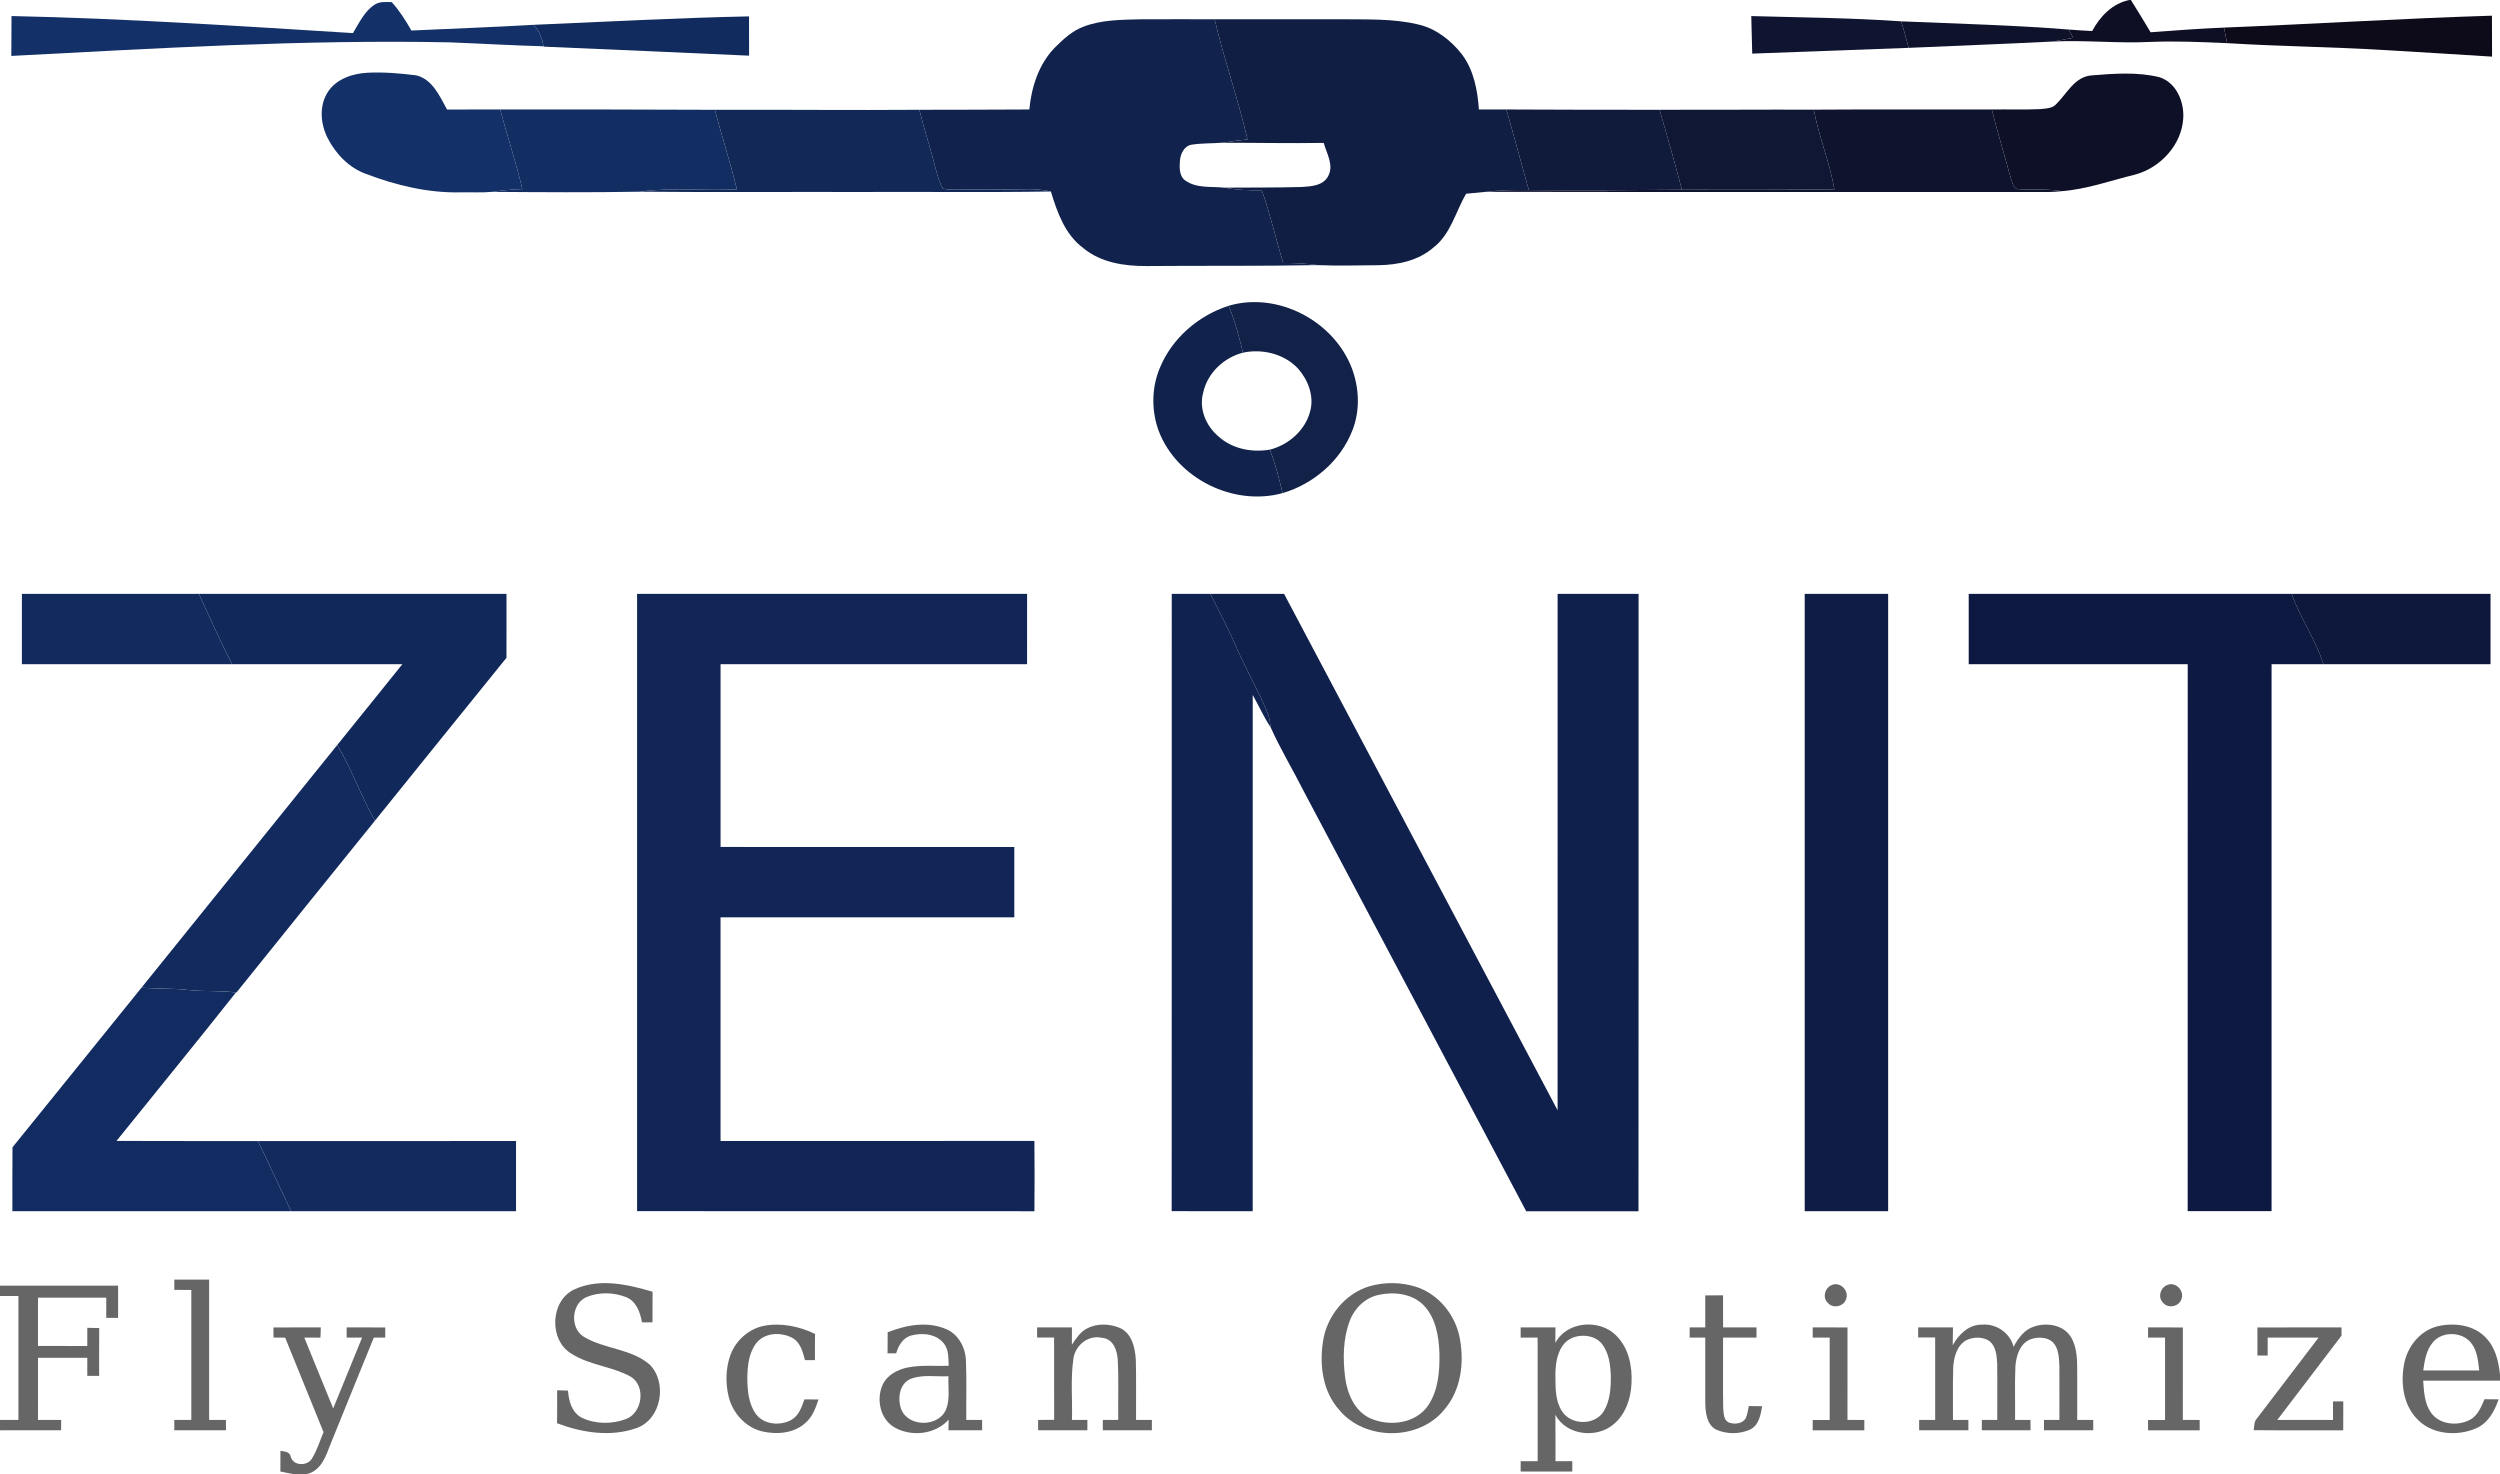 <?xml version="1.0" encoding="UTF-8"?>
<svg id="Layer_1" data-name="Layer 1" xmlns="http://www.w3.org/2000/svg" viewBox="0 0 1014 598">
  <defs>
    <style>
      .cls-1 {
        fill: #0e0f24;
      }

      .cls-2 {
        fill: #0f1c46;
      }

      .cls-3 {
        fill: #112148;
      }

      .cls-4 {
        fill: #0f142e;
      }

      .cls-5 {
        fill: #122c61;
      }

      .cls-6 {
        fill: #0f1530;
      }

      .cls-7 {
        fill: #0e1027;
      }

      .cls-8 {
        fill: #112656;
      }

      .cls-9 {
        fill: #122a5d;
      }

      .cls-10 {
        fill: #122b5e;
      }

      .cls-11 {
        fill: #11234d;
      }

      .cls-12 {
        fill: #122d61;
      }

      .cls-13 {
        fill: #11285a;
      }

      .cls-14 {
        fill: #133068;
      }

      .cls-15 {
        fill: #0d0a1a;
      }

      .cls-16 {
        fill: #666;
      }

      .cls-17 {
        fill: #102250;
      }

      .cls-18 {
        fill: #0e122b;
      }

      .cls-19 {
        fill: #0e1941;
      }

      .cls-20 {
        fill: #10204c;
      }

      .cls-21 {
        fill: #101a3b;
      }

      .cls-22 {
        fill: #0f1734;
      }

      .cls-23 {
        fill: #0e173c;
      }

      .cls-24 {
        fill: #101e43;
      }

      .cls-25 {
        fill: #122958;
      }

      .cls-26 {
        fill: #122a5e;
      }
    </style>
  </defs>
  <path class="cls-1" d="M863.66,0h.63c2.72,4.33,5.38,8.69,7.99,13.09,9.91-.79,19.83-1.46,29.77-1.9.41,2.1.83,4.21,1.26,6.31-10.44-.45-20.89-.93-31.34-.49-13.13.63-26.24-.79-39.36-.17,2.77-.43,5.53-1,8.3-1.51-.62-1.12-1.24-2.24-1.85-3.35,3.16.23,6.34.46,9.52.61,3.17-5.94,8.25-11.22,15.08-12.59Z"/>
  <g>
    <path class="cls-14" d="M151.93,1.91c2.04-1.38,4.6-1.09,6.94-1.05,3.18,3.45,5.66,7.45,7.98,11.52,16.5-.77,33.01-1.36,49.49-2.31,2.4,2.33,3.53,5.48,4.11,8.71-12.83-.36-25.63-1.13-38.45-1.61-59.2-1.17-118.33,2.45-177.41,5.51.02-5.39.05-10.78.08-16.17,46.22.95,92.36,4.07,138.49,6.91,2.5-4.09,4.61-8.8,8.77-11.51Z"/>
    <path class="cls-14" d="M133.12,37.08c3.5-5.16,9.96-7.25,15.93-7.58,6.58-.33,13.2.24,19.73,1.05,6.63,1.58,9.56,8.46,12.54,13.87,7.18-.04,14.36-.01,21.55-.02,2.85,10.81,6.46,21.41,8.99,32.3-4.12.12-8.22.52-12.3,1.12-4.17.39-8.37.1-12.56.19-13.24.33-26.34-2.8-38.64-7.51-6.84-2.47-12.2-8.1-15.46-14.48-2.98-5.83-3.55-13.33.22-18.94Z"/>
  </g>
  <path class="cls-10" d="M216.34,10.07c29.15-1.27,58.3-2.81,87.47-3.43.02,5.31,0,10.63.02,15.94-27.78-1.27-55.56-2.48-83.35-3.66l-.03-.14c-.58-3.23-1.71-6.38-4.11-8.71Z"/>
  <path class="cls-15" d="M902.05,11.19c36.23-1.45,72.43-3.72,108.68-4.83.02,5.54.03,11.08.05,16.61-14.27-.85-28.53-1.82-42.8-2.62-21.54-1.34-43.13-1.51-64.67-2.85-.43-2.1-.85-4.21-1.26-6.31Z"/>
  <path class="cls-6" d="M710.32,6.52c20.27.55,40.56.73,60.8,2.13,1.11,3.55,2.12,7.14,3.03,10.76-21.15.8-42.3,1.55-63.45,2.34-.14-5.08-.27-10.16-.38-15.23Z"/>
  <g>
    <path class="cls-11" d="M439.7,10.73c7.12-2.69,14.85-2.69,22.35-2.9,10.2-.07,20.41-.01,30.61-.02,3.84,16.41,9.54,32.34,13.33,48.76-3.48.32-6.94.81-10.39,1.33-4.06.29-8.16.16-12.18.77-3.02.42-4.55,3.58-4.82,6.31-.23,2.83-.42,6.45,2.22,8.28,4.58,3.22,10.5,2.3,15.77,2.85,5,.93,10.1,1.15,15.19,1.06,3.47,9.66,5.67,19.71,8.71,29.5,4.7-.05,9.4.21,14.06.86-23.18.45-46.39.18-69.58.38-8.93.04-18.46-1.38-25.55-7.26-7.42-5.45-10.62-14.51-13.18-22.98-3.36-.74-6.81-1.05-10.24-.92-8.35.25-16.71-.06-25.05.15-2.83.01-5.69.18-8.47-.4-1.43-2.21-2.04-4.81-2.75-7.3-2.08-8.28-4.8-16.38-6.84-24.67,14.87,0,29.74-.07,44.61-.13.85-9.02,3.76-18.2,10.12-24.87,3.53-3.52,7.29-7.1,12.08-8.8Z"/>
    <path class="cls-11" d="M470.39,149.34c4.9-12.09,15.62-21.34,27.96-25.32,2.58,6.13,4.19,12.58,5.82,19.01-7.77,2.01-14.37,8.2-16.13,16.13-1.86,6.51,1.06,13.52,6.08,17.77,5.59,5.15,13.61,6.69,20.96,5.44,2.15,5.74,3.71,11.68,5.16,17.63-19.82,5.48-42.8-5.82-50.21-25.06-3.05-8.18-3.01-17.51.36-25.6Z"/>
  </g>
  <path class="cls-24" d="M492.66,7.81c17.11-.02,34.23,0,51.34,0,10.39.14,20.95-.34,31.13,2.09,7.22,1.62,13.32,6.4,17.82,12.13,4.82,6.4,6.35,14.55,6.89,22.38,3.7,0,7.41,0,11.13,0,3.15,10.87,6.04,21.81,9.13,32.7-5.84-.06-11.69-.01-17.48.7-2.65.27-5.3.52-7.95.77-4.33,7.33-6.24,16.47-13.33,21.86-6.09,5.3-14.36,7.03-22.23,7.13-8.19.08-16.38.29-24.56-.03-4.66-.65-9.36-.91-14.06-.86-3.04-9.79-5.24-19.84-8.71-29.5-5.09.09-10.19-.13-15.19-1.06,10.47-.11,20.96.04,31.43-.28,3.78-.24,8.51-.49,10.59-4.23,2.57-4.41-.49-9.32-1.72-13.65-13.76.24-27.53-.08-41.29-.05,3.45-.52,6.91-1.01,10.39-1.33-3.79-16.42-9.49-32.35-13.33-48.76Z"/>
  <path class="cls-18" d="M771.12,8.65c22.65.97,45.33,1.52,67.94,3.33.61,1.11,1.23,2.23,1.85,3.35-2.77.51-5.53,1.08-8.3,1.51-19.48.99-38.97,1.7-58.46,2.57-.91-3.62-1.92-7.21-3.03-10.76Z"/>
  <path class="cls-7" d="M834.1,42.13c4.26-4.23,7.38-10.88,14.05-11.54,9.2-.73,18.67-1.5,27.74.73,6.8,2.15,10.04,9.93,9.64,16.6-.59,10.81-9.27,20.12-19.5,22.89-9.9,2.41-19.64,5.97-29.84,6.73-5.7-1.01-11.48-.42-17.21-.82-2.36.17-2.65-2.68-3.37-4.32-2.53-9.35-5.38-18.6-7.74-28,6.54-.08,13.08.16,19.62-.14,2.27-.26,4.99-.21,6.61-2.13Z"/>
  <path class="cls-12" d="M202.87,44.4c29.03-.01,58.05-.01,87.08.14,2.83,10.78,6.29,21.4,8.92,32.24-13.08.74-26.28-.86-39.28.97-20,.36-40.02.21-60.03.07,4.08-.6,8.18-1,12.3-1.12-2.53-10.89-6.14-21.49-8.99-32.3Z"/>
  <path class="cls-25" d="M289.95,44.54c27.65-.1,55.29.2,82.94-.01,2.04,8.29,4.76,16.39,6.84,24.67.71,2.49,1.32,5.09,2.75,7.3,2.78.58,5.64.41,8.47.4,8.34-.21,16.7.1,25.05-.15,3.43-.13,6.88.18,10.24.92-25.74.43-51.5.07-77.25.2-29.8-.08-59.61.16-89.4-.12,13-1.83,26.2-.23,39.28-.97-2.63-10.84-6.09-21.46-8.92-32.24Z"/>
  <path class="cls-21" d="M610.97,44.4c20.72.08,41.44.17,62.16.13,3.14,10.77,6.21,21.57,9.05,32.43-20.7.13-41.39.35-62.08.14-3.09-10.89-5.98-21.83-9.13-32.7Z"/>
  <path class="cls-22" d="M673.13,44.53c20.85.05,41.69-.12,62.54-.05,2.06,10.95,6.44,21.31,8.37,32.3-20.62.29-41.25.2-61.86.18-2.84-10.86-5.91-21.66-9.05-32.43Z"/>
  <path class="cls-4" d="M735.67,44.48c24.07-.16,48.13-.04,72.2-.08,2.36,9.4,5.21,18.65,7.74,28,.72,1.64,1.01,4.49,3.37,4.32,5.73.4,11.51-.19,17.21.82-3.4.43-6.83.35-10.23.33-74.45-.04-148.9.08-223.34-.07,5.79-.71,11.64-.76,17.48-.7,20.69.21,41.38-.01,62.08-.14,20.61.02,41.24.11,61.86-.18-1.93-10.99-6.31-21.35-8.37-32.3Z"/>
  <path class="cls-3" d="M498.35,124.02c19.95-5.87,42.71,6.19,50,25.44,2.99,8.03,3.36,17.18.14,25.2-4.78,12.27-15.72,21.63-28.25,25.34-1.45-5.95-3.01-11.89-5.16-17.63,7.62-1.94,14.33-7.85,16.34-15.57,1.66-6.14-.84-12.68-4.92-17.29-5.59-6-14.44-8.14-22.33-6.48-1.63-6.43-3.24-12.88-5.82-19.01Z"/>
  <g>
    <path class="cls-26" d="M8.88,240.87c23.93-.01,47.86-.01,71.79,0,4.37,9.57,8.65,19.19,13.5,28.53H8.88c-.01-9.51-.01-19.02,0-28.53Z"/>
    <path class="cls-26" d="M104.64,462.81c34.89-.02,69.77-.01,104.66-.01v28.46c-30.42.01-60.83,0-91.24.01-4.53-9.46-8.85-19.02-13.42-28.46Z"/>
  </g>
  <path class="cls-13" d="M80.67,240.87c41.59-.01,83.18,0,124.77,0-.01,8.65.03,17.29-.02,25.94-17.82,21.96-35.53,44.02-53.31,66.02-5.78-9.89-9.35-20.87-15.33-30.65,8.8-10.93,17.65-21.82,26.42-32.78-23.01,0-46.02.01-69.03,0-4.85-9.34-9.13-18.96-13.5-28.53Z"/>
  <path class="cls-8" d="M258.41,240.87c52.73,0,105.45-.01,158.18.01-.01,9.5.01,19.01-.01,28.52-41.44,0-82.88,0-124.32,0-.01,24.71-.01,49.42,0,74.13,39.71.01,79.43,0,119.14.01v28.52c-39.72,0-79.43,0-119.15,0,.01,30.24,0,60.49,0,90.73,42.43-.02,84.87.04,127.3-.03.11,9.51.09,19.01.01,28.52-53.72-.06-107.44,0-161.16-.03,0-83.46,0-166.92,0-250.39Z"/>
  <path class="cls-17" d="M475.26,240.88c5.22-.02,10.45-.01,15.68-.01,3.71,7.45,7.66,14.78,10.87,22.47,4.01,8.84,8.84,17.31,12.51,26.31.63,1.73.8,3.57,1.07,5.38-2.78-4.19-4.83-8.79-7.28-13.16-.03,69.8,0,139.59-.02,209.39-10.95-.01-21.91.06-32.86-.03.05-83.45.01-166.9.03-250.35Z"/>
  <path class="cls-20" d="M490.94,240.87c9.96,0,19.92-.01,29.88,0,36.99,69.82,73.95,139.65,110.94,209.46.02-69.82,0-139.64.01-209.46,10.95-.01,21.89-.01,32.84,0-.03,83.47.06,166.94-.04,250.41-15.18-.04-30.36,0-45.54,0-30.05-56.75-60.1-113.49-90.16-170.23-4.39-8.71-9.49-17.13-13.48-26.01-.27-1.81-.44-3.65-1.07-5.38-3.67-9-8.5-17.47-12.51-26.31-3.21-7.69-7.16-15.02-10.87-22.47Z"/>
  <path class="cls-2" d="M731.99,240.87c11.28,0,22.56-.01,33.84.01v250.39c-11.28-.01-22.56,0-33.84-.01-.01-83.46-.01-166.93,0-250.39Z"/>
  <path class="cls-19" d="M798.51,240.87c43.66,0,87.32-.02,130.98.01,3.48,9.87,9.75,18.49,12.88,28.51-7.01.02-14.02,0-21.02,0-.01,73.95,0,147.91,0,221.86-11.35,0-22.69.02-34.03-.01.02-73.94,0-147.89.02-221.83-29.61-.05-59.22,0-88.83-.02-.01-9.51,0-19.02,0-28.53Z"/>
  <path class="cls-23" d="M929.49,240.88c26.89-.03,53.78-.01,80.67-.01v28.53c-22.6,0-45.2.01-67.79,0-3.13-10.02-9.4-18.64-12.88-28.51Z"/>
  <path class="cls-9" d="M57.4,400.59c26.43-32.83,52.93-65.6,79.38-98.41,5.98,9.78,9.55,20.76,15.33,30.65-18.73,23.26-37.56,46.44-56.23,69.76l-.2-.02c-6.42-.92-12.92-.27-19.35-1.04-6.29-.72-12.63-.42-18.93-.94Z"/>
  <path class="cls-5" d="M5.07,465.34c17.51-21.53,34.85-43.2,52.33-64.75,6.3.52,12.64.22,18.93.94,6.43.77,12.93.12,19.35,1.04-15.96,20.21-32.3,40.12-48.43,60.19,19.13.1,38.26.01,57.39.05,4.57,9.44,8.89,19,13.42,28.46-37.68-.01-75.36,0-113.04-.01.02-8.64-.05-17.28.05-25.92Z"/>
  <g>
    <path class="cls-16" d="M70.7,519h14.12c-.01,18.98,0,37.95,0,56.93,2.27,0,4.55-.01,6.82,0,0,1.39,0,2.78.01,4.19-6.99.01-13.97,0-20.95,0v-4.19c2.3-.02,4.6,0,6.9-.02,0-17.57,0-35.14,0-52.72-2.3-.01-4.6-.01-6.9-.01v-4.19Z"/>
    <path class="cls-16" d="M0,521.47c15.97,0,31.94,0,47.9-.01,0,4.36,0,8.72,0,13.08-1.6-.01-3.2-.01-4.8-.01,0-2.74,0-5.47,0-8.2H15.41c0,6.53.01,13.06,0,19.59,6.67.02,13.33.01,19.99.01.01-2.46.01-4.92.01-7.37,1.61.03,3.22.06,4.83.11-.05,6.46-.02,12.93-.03,19.4-1.6,0-3.2,0-4.8-.02,0-2.44-.01-4.88-.01-7.32H15.42c-.02,8.4,0,16.8-.01,25.2,3.13,0,6.26,0,9.39,0-.01,1.39-.01,2.79-.01,4.19-8.26,0-16.53,0-24.79.01v-4.21c2.49,0,4.98-.01,7.47,0v-50.26c-2.49-.01-4.98-.01-7.47-.01v-4.19Z"/>
    <path class="cls-16" d="M233.12,522.92c10-4.58,21.47-1.98,31.56,1.01-.04,4.13-.03,8.26-.03,12.4-1.43,0-2.86,0-4.28.01-.69-4.03-2.28-8.53-6.38-10.21-5-1.95-10.91-2.15-15.91-.11-6.39,2.54-7.06,12.7-1.25,16.2,8.33,5,19.1,4.76,26.66,11.23,7.32,7.32,4.8,22.25-5.33,25.78-10.43,3.73-22.09,1.88-32.22-1.96.06-4.46.04-8.92.04-13.37,1.46.03,2.93.07,4.4.12.29,4.25,1.58,9.05,5.75,11.08,5.4,2.56,11.98,2.58,17.56.54,6.94-2.39,8.46-13.63,1.96-17.35-7.47-4.09-16.44-4.54-23.69-9.12-9.46-5.41-8.93-21.77,1.16-26.25Z"/>
    <path class="cls-16" d="M555.5,521.69c5.99-1.72,12.52-1.67,18.5.13,9.39,2.87,16.39,11.53,18.11,21.09,1.86,9.89.45,21.06-6.34,28.89-10.29,12.68-32.2,12.63-42.57.07-6.7-7.43-8.09-18.15-6.6-27.71,1.45-10.2,8.92-19.52,18.9-22.47ZM559.22,525.19c-5.4,1.14-9.78,5.32-11.7,10.41-2.84,7.36-2.88,15.51-1.92,23.24.9,6.5,3.84,13.52,10.15,16.42,7.72,3.46,18.39,2.22,23.46-5.13,4.16-6.16,4.76-13.92,4.63-21.14-.23-6.86-1.42-14.35-6.35-19.51-4.65-4.8-12.01-5.64-18.27-4.29Z"/>
    <path class="cls-16" d="M743.14,521.15c3.32-1.34,6.86,2.37,5.68,5.65-.85,3.07-5.28,4.12-7.38,1.72-2.43-2.14-1.25-6.37,1.7-7.37Z"/>
    <path class="cls-16" d="M879.13,521.16c3.38-1.4,6.99,2.47,5.66,5.78-.93,2.97-5.21,3.91-7.3,1.61-2.45-2.13-1.31-6.37,1.64-7.39Z"/>
    <path class="cls-16" d="M691.65,525.41c2.4-.01,4.81-.02,7.22-.02,0,4.33,0,8.67.01,13.01h13.56c-.01,1.37-.01,2.75,0,4.13h-13.56c.04,9.51-.1,19.03.05,28.54.22,1.99.04,4.71,2.11,5.82,2.32.97,5.73.69,7.07-1.72.67-1.55.85-3.25,1.22-4.87,1.79.02,3.58.04,5.39.07-.6,3.5-1.31,7.76-4.9,9.46-4.26,1.94-9.5,1.93-13.77.02-3.86-2.05-4.31-6.99-4.39-10.87-.04-8.82.01-17.64-.01-26.45-2.12,0-4.23,0-6.33,0v-4.13c2.1,0,4.21,0,6.33,0v-12.99Z"/>
    <path class="cls-16" d="M309.77,537.77c7.05-1.37,14.4.19,20.81,3.26-.06,3.54-.05,7.08-.04,10.63-1.36,0-2.7,0-4.05.01-.86-3.32-1.83-7.15-5.04-8.97-4.6-2.51-11.31-2.3-14.72,2.1-3.08,4.04-3.55,9.35-3.62,14.26.05,4.94.48,10.27,3.45,14.42,3.2,4.42,9.86,4.95,14.4,2.44,3.05-1.73,4.21-5.22,5.31-8.32,1.9,0,3.81,0,5.72.02-1.13,3.32-2.33,6.84-5.03,9.25-4.65,4.5-11.79,5.12-17.83,3.7-6.7-1.61-11.92-7.37-13.56-13.97-1.36-5.59-1.25-11.64.71-17.07,2.17-5.84,7.35-10.51,13.49-11.76Z"/>
    <path class="cls-16" d="M360.04,540.37c7.48-2.96,16.22-4.61,23.84-1.22,4.99,2.15,7.76,7.57,7.91,12.82.33,7.98.04,15.97.14,23.96,2.13,0,4.27-.01,6.42,0-.01,1.39-.01,2.79,0,4.19h-13.67c.03-1.45.06-2.9.1-4.33-5.37,6-14.9,7.07-21.81,3.26-5.91-3.26-7.6-11.27-5.07-17.2,1.79-4.06,6.05-6.34,10.22-7.2,5.49-1.08,11.12-.52,16.68-.68-.19-3.03.09-6.39-1.87-8.93-3.02-4.06-8.86-4.59-13.41-3.35-3.33.94-5.13,4.12-6.04,7.23h-3.49c-.01-2.85,0-5.71.05-8.56ZM369.29,559.31c-4.6,1.98-5.29,8.08-3.76,12.29,2.9,7.32,15.1,7.3,18.17.12,1.73-4.28.78-9.03,1-13.52-5.11.27-10.53-.84-15.41,1.11Z"/>
    <path class="cls-16" d="M440.92,538.83c4.12-2.22,9.3-1.96,13.52-.12,4.74,2.29,5.96,8.06,6.25,12.84.22,8.12.03,16.25.09,24.38,2.14,0,4.27,0,6.42,0-.01,1.39-.01,2.79,0,4.19h-19.9c-.01-1.4-.01-2.8,0-4.19,2.08-.02,4.17,0,6.26-.02-.12-8.06.23-16.13-.2-24.18-.15-3.86-1.8-8.77-6.33-9.09-5.57-1.35-10.91,2.96-11.65,8.44-1.22,8.21-.34,16.56-.6,24.84,2.08,0,4.17,0,6.26,0-.01,1.39-.01,2.79,0,4.19h-19.98c-.01-1.4-.01-2.8,0-4.19,2.16-.02,4.33,0,6.5-.02-.02-11.13,0-22.26-.02-33.39-2.3,0-4.59,0-6.89,0v-4.12h14.13c0,2.34-.02,4.67-.03,7.03,1.69-2.49,3.38-5.21,6.17-6.6Z"/>
    <path class="cls-16" d="M630.85,544.68c4.6-8.76,17.77-9.83,24.54-3.12,5.16,4.97,6.72,12.54,6.35,19.46-.24,6.13-2.36,12.54-7.17,16.6-6.92,5.97-19.29,4.63-23.71-3.78.09,6.27.02,12.55.05,18.82h6.81c-.01,1.4,0,2.79,0,4.2-6.99,0-13.97.01-20.95,0,0-1.41,0-2.8.01-4.19,2.29-.01,4.59,0,6.89-.01,0-16.71.02-33.42-.01-50.13-2.3,0-4.6,0-6.89,0,0-1.39,0-2.76.01-4.13h14.12c-.01,2.09-.03,4.18-.06,6.28ZM639.2,542.13c-7.29,1.79-8.54,10.5-8.32,16.82.04,4.57.06,9.52,2.69,13.48,3.6,5.69,13.31,5.83,16.87.04,2.63-4.31,2.95-9.54,2.9-14.45-.17-4.45-.73-9.22-3.53-12.85-2.45-3.17-6.89-3.95-10.61-3.04Z"/>
    <path class="cls-16" d="M792.02,545.63c2.42-4.38,6.53-8.46,11.86-8.35,5.8-.52,11.37,3.34,12.85,8.98,1.81-3.52,4.38-6.97,8.31-8.23,5.05-1.68,11.67-.74,14.76,4.01,2.84,4.42,2.7,9.92,2.72,14.98-.02,6.3-.02,12.61,0,18.91,2.15,0,4.32,0,6.5,0-.01,1.39-.01,2.79-.01,4.19-6.66,0-13.32.01-19.97,0-.02-1.4-.02-2.8-.01-4.19,2.08,0,4.17,0,6.26,0-.02-7.31.04-14.61-.01-21.91-.17-3.32-.23-7.12-2.68-9.66-2.49-2.22-6.34-2.17-9.3-1.04-4.11,1.84-5.55,6.67-5.85,10.81-.32,7.26-.05,14.53-.14,21.8,2.08,0,4.16-.01,6.26,0,0,1.38,0,2.78,0,4.18-6.58.03-13.16.01-19.74.01-.01-1.4-.01-2.8,0-4.19,2.08,0,4.17,0,6.26,0-.04-7.63.08-15.26-.04-22.89-.17-3.15-.44-6.81-3.02-9.01-2.7-1.96-6.55-1.83-9.47-.46-3.95,2.23-5.16,7.1-5.35,11.32-.22,7.01-.03,14.03-.09,21.04,2.07,0,4.16,0,6.25,0-.01,1.39-.01,2.79,0,4.19-6.66.01-13.32,0-19.97,0,0-1.4,0-2.8,0-4.19,2.15-.02,4.32,0,6.5,0,0-11.15,0-22.31,0-33.46-2.31-.01-4.6,0-6.89,0-.02-1.36-.02-2.72-.01-4.07h14.12c0,2.4-.03,4.81-.1,7.23Z"/>
    <path class="cls-16" d="M988.7,537.93c6.72-1.58,14.74-.58,19.63,4.72,3.84,3.98,5.12,9.61,5.67,14.95v2.39c-10.39.02-20.77-.01-31.16.02.31,4.44.52,9.26,3.21,13.02,3.47,4.85,10.78,5.49,15.79,2.82,3.18-1.69,4.51-5.23,5.88-8.33,1.89,0,3.8.02,5.71.05-1.62,4.76-4.23,9.64-9.08,11.73-7.94,3.48-18.49,2.56-24.43-4.24-5.33-5.9-6.26-14.57-4.76-22.1,1.37-6.93,6.52-13.32,13.54-15.03ZM986.62,544.64c-2.59,3.15-3.2,7.32-3.75,11.22,7.56.01,15.13.01,22.69,0-.43-3.6-.7-7.43-2.79-10.51-3.43-5.32-12.29-5.74-16.15-.71Z"/>
    <path class="cls-16" d="M110.89,538.41c6.4-.02,12.8-.01,19.21-.01,0,1.38-.05,2.76-.14,4.15-2.18-.01-4.37-.03-6.55-.03,3.9,9.58,7.8,19.17,11.73,28.74,3.92-9.57,7.82-19.15,11.72-28.72-2.09-.01-4.18-.02-6.26-.02,0-1.03,0-3.09,0-4.12,5.22,0,10.43,0,15.65.01v4.11c-1.54,0-3.09-.01-4.63,0-6.1,14.98-12.22,29.97-18.27,44.98-1.64,4.68-4.31,10.01-9.92,10.49h-3.78c-1.99-.32-3.96-.75-5.93-1.14-.01-2.8-.01-5.6.02-8.4,1.69.32,3.74.31,4.19,2.4,1.03,3.83,6.75,3.88,8.59.73,2.08-3.33,3.21-7.13,4.69-10.73-5.17-12.78-10.4-25.53-15.55-38.3-1.58-.02-3.16-.05-4.73-.04-.01-1.38-.02-2.75-.03-4.11Z"/>
    <path class="cls-16" d="M735.22,538.4c4.71,0,9.42,0,14.13.01-.01,12.5,0,25.01-.01,37.51,2.27.01,4.54,0,6.83.02-.01,1.39-.01,2.79,0,4.19-6.99,0-13.97.01-20.94,0,0-1.41,0-2.8,0-4.19,2.29-.02,4.59,0,6.89,0,.01-11.13.01-22.27,0-33.4-2.3,0-4.6,0-6.89,0,0-1.38-.02-2.76,0-4.13Z"/>
    <path class="cls-16" d="M871.25,538.4c4.7,0,9.41,0,14.12.01-.01,12.5,0,25.01-.01,37.51,2.27.01,4.54,0,6.83.02-.01,1.39-.01,2.79,0,4.19-6.99,0-13.97.01-20.94,0-.02-1.4-.02-2.8,0-4.19,2.28-.02,4.59,0,6.89,0,0-11.14,0-22.27,0-33.4-2.31,0-4.6,0-6.89,0-.02-1.38-.02-2.76,0-4.13Z"/>
    <path class="cls-16" d="M915.61,538.41c11.37-.02,22.73,0,34.1-.01,0,1.1.01,2.2.03,3.31-8.67,11.42-17.4,22.8-26.07,34.22,7.53,0,15.06,0,22.6,0-.01-2.52,0-5.03,0-7.53,1.37,0,2.77,0,4.17.01,0,3.9.01,7.82-.03,11.73-12.1-.05-24.2.07-36.3-.06.26-1.58.05-3.37,1.21-4.64,8.36-10.97,16.75-21.92,25.09-32.9-6.88-.02-13.76-.02-20.64,0,0,2.42,0,4.83,0,7.26h-4.16c-.01-3.8,0-7.6-.01-11.39Z"/>
  </g>
</svg>